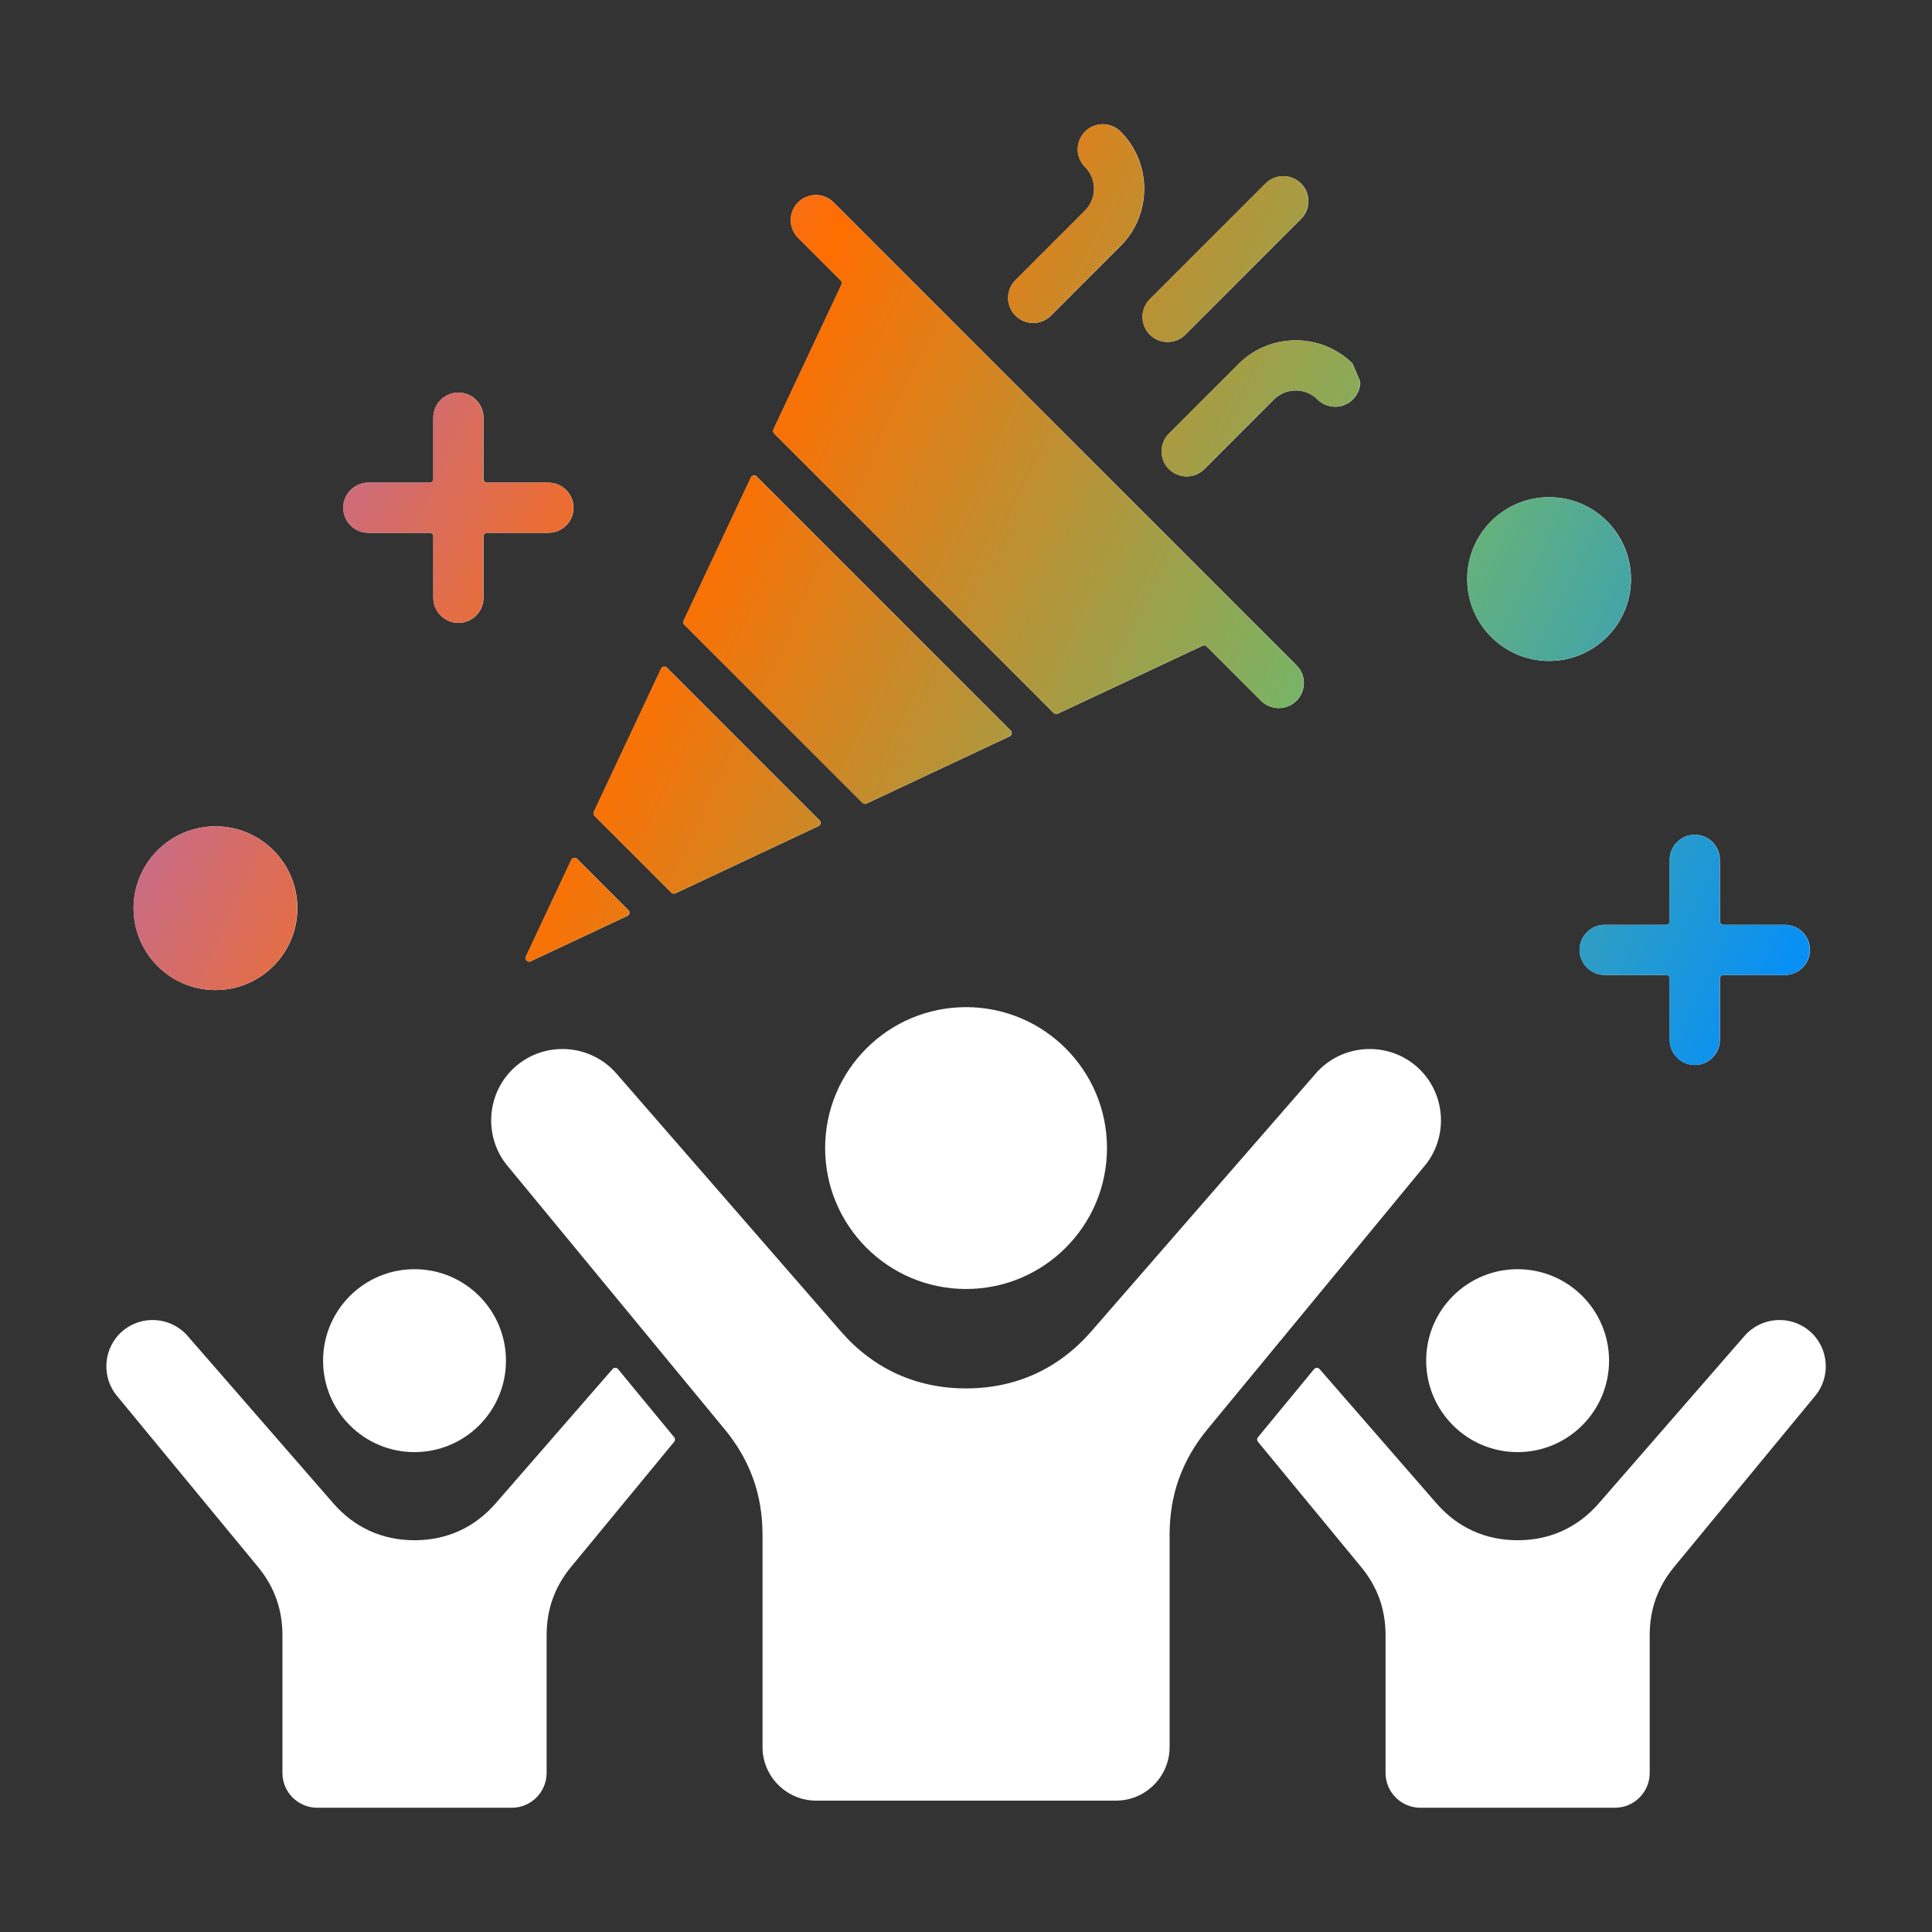 <svg width="44" height="44" viewBox="0 0 44 44" fill="none" xmlns="http://www.w3.org/2000/svg">
<rect x="0" y="0" width="44" height="44" fill="#333333" stroke="none"/>
<path fill-rule="evenodd" clip-rule="evenodd" d="M41.22 30.321C41.657 30.701 41.704 31.37 41.324 31.808L41.323 31.81L38.131 35.681C37.754 36.139 37.571 36.649 37.571 37.242V40.379C37.571 40.814 37.215 41.17 36.781 41.17H32.345C31.91 41.17 31.555 40.814 31.555 40.379V37.242C31.555 36.649 31.372 36.139 30.994 35.681L28.649 32.836C28.637 32.821 28.63 32.803 28.63 32.784C28.63 32.765 28.637 32.746 28.649 32.732L29.927 31.181C29.935 31.171 29.944 31.164 29.955 31.159C29.966 31.154 29.977 31.151 29.989 31.151C30.001 31.151 30.013 31.153 30.024 31.158C30.035 31.163 30.044 31.17 30.052 31.179L32.713 34.236C33.195 34.79 33.828 35.078 34.563 35.078C35.298 35.078 35.931 34.79 36.413 34.236L39.731 30.424C40.112 29.986 40.782 29.939 41.22 30.321ZM38.027 19.582C38.027 19.43 38.087 19.285 38.194 19.178C38.301 19.071 38.446 19.011 38.598 19.011C38.749 19.011 38.894 19.071 39.001 19.178C39.108 19.285 39.169 19.43 39.169 19.582V20.98C39.169 21.025 39.205 21.062 39.25 21.062H40.649C40.8 21.062 40.946 21.122 41.053 21.229C41.16 21.336 41.22 21.482 41.22 21.633C41.22 21.785 41.16 21.93 41.053 22.037C40.946 22.144 40.8 22.204 40.649 22.204H39.25C39.229 22.204 39.208 22.213 39.193 22.228C39.177 22.243 39.169 22.264 39.169 22.286V23.684C39.169 23.836 39.108 23.981 39.001 24.088C38.894 24.195 38.749 24.255 38.598 24.255C38.446 24.255 38.301 24.195 38.194 24.088C38.087 23.981 38.027 23.836 38.027 23.684V22.286C38.026 22.264 38.018 22.243 38.003 22.228C37.987 22.213 37.967 22.204 37.945 22.204H36.546C36.395 22.204 36.25 22.144 36.143 22.037C36.035 21.93 35.975 21.785 35.975 21.633C35.975 21.482 36.035 21.336 36.143 21.229C36.25 21.122 36.395 21.062 36.546 21.062H37.945C37.967 21.062 37.987 21.053 38.003 21.038C38.018 21.023 38.026 21.002 38.027 20.98V19.582ZM4.908 18.819C5.938 18.819 6.773 19.654 6.773 20.683C6.773 21.713 5.938 22.548 4.908 22.548C3.878 22.548 3.043 21.713 3.043 20.683C3.043 19.654 3.878 18.819 4.908 18.819ZM12.491 10.992C12.643 10.992 12.788 11.053 12.895 11.16C13.002 11.267 13.062 11.412 13.062 11.563C13.062 11.715 13.002 11.86 12.895 11.967C12.788 12.074 12.643 12.134 12.491 12.134H11.093C11.071 12.134 11.05 12.143 11.035 12.158C11.02 12.174 11.011 12.194 11.011 12.216V13.615C11.011 13.766 10.951 13.911 10.844 14.018C10.737 14.126 10.592 14.186 10.44 14.186C10.289 14.186 10.143 14.126 10.037 14.018C9.929 13.911 9.869 13.766 9.869 13.615V12.216C9.869 12.194 9.861 12.174 9.845 12.158C9.83 12.143 9.809 12.134 9.788 12.134H8.389C8.314 12.134 8.24 12.12 8.171 12.091C8.101 12.062 8.038 12.02 7.985 11.967C7.932 11.914 7.89 11.851 7.861 11.782C7.833 11.713 7.818 11.639 7.818 11.563C7.818 11.489 7.833 11.414 7.861 11.345C7.89 11.276 7.932 11.213 7.985 11.16C8.038 11.107 8.101 11.065 8.171 11.036C8.24 11.007 8.314 10.992 8.389 10.992H9.788C9.809 10.992 9.83 10.984 9.845 10.969C9.861 10.953 9.869 10.932 9.869 10.911V9.512C9.869 9.361 9.929 9.216 10.037 9.108C10.143 9.001 10.289 8.941 10.44 8.941C10.592 8.941 10.737 9.001 10.844 9.108C10.951 9.216 11.011 9.361 11.011 9.512V10.911C11.011 10.956 11.048 10.992 11.093 10.992H12.491ZM24.717 3.808C24.663 3.755 24.62 3.692 24.59 3.622C24.561 3.552 24.545 3.477 24.545 3.401C24.545 3.325 24.56 3.25 24.59 3.18C24.619 3.11 24.662 3.046 24.716 2.993C24.77 2.94 24.834 2.898 24.904 2.87C24.975 2.842 25.05 2.828 25.126 2.829C25.202 2.83 25.277 2.847 25.346 2.877C25.416 2.908 25.478 2.952 25.531 3.007L25.532 3.008C25.883 3.365 26.059 3.832 26.059 4.299C26.059 4.771 25.88 5.243 25.521 5.601L23.935 7.188C23.882 7.241 23.819 7.283 23.75 7.312C23.68 7.34 23.606 7.355 23.531 7.355C23.456 7.355 23.382 7.34 23.312 7.312C23.243 7.283 23.18 7.241 23.127 7.188C23.074 7.135 23.032 7.072 23.003 7.003C22.975 6.933 22.96 6.859 22.96 6.784C22.96 6.709 22.975 6.635 23.003 6.566C23.032 6.496 23.074 6.433 23.127 6.38L24.714 4.794C24.779 4.729 24.83 4.652 24.865 4.567C24.899 4.482 24.917 4.391 24.917 4.299C24.918 4.116 24.846 3.939 24.717 3.808ZM30.979 8.711C30.976 8.823 30.939 8.931 30.875 9.022C30.81 9.113 30.72 9.184 30.616 9.224C30.512 9.265 30.398 9.274 30.289 9.251C30.18 9.227 30.08 9.172 30.001 9.093L30 9.092C29.869 8.964 29.694 8.892 29.511 8.893C29.419 8.893 29.328 8.91 29.243 8.945C29.158 8.98 29.081 9.031 29.016 9.096L27.43 10.683C27.323 10.79 27.177 10.85 27.026 10.85C26.875 10.85 26.729 10.79 26.622 10.683C26.515 10.576 26.455 10.431 26.455 10.279C26.455 10.128 26.515 9.982 26.622 9.875L28.209 8.289C28.567 7.93 29.039 7.751 29.511 7.751C29.973 7.751 30.435 7.923 30.791 8.267C30.799 8.275 30.805 8.283 30.809 8.294L30.973 8.676C30.978 8.688 30.98 8.699 30.979 8.711ZM26.995 7.622L29.631 4.986C29.684 4.933 29.726 4.87 29.755 4.801C29.784 4.732 29.798 4.657 29.798 4.583C29.798 4.508 29.784 4.433 29.755 4.364C29.726 4.295 29.684 4.232 29.631 4.179C29.578 4.126 29.515 4.084 29.446 4.055C29.377 4.026 29.302 4.012 29.227 4.012C29.152 4.012 29.078 4.026 29.009 4.055C28.94 4.084 28.877 4.126 28.824 4.179L26.188 6.815C26.135 6.868 26.093 6.931 26.064 7C26.035 7.069 26.021 7.143 26.021 7.218C26.021 7.293 26.035 7.368 26.064 7.437C26.093 7.506 26.135 7.569 26.188 7.622C26.241 7.675 26.304 7.717 26.373 7.746C26.442 7.774 26.517 7.789 26.592 7.789C26.667 7.789 26.741 7.774 26.81 7.746C26.88 7.717 26.942 7.675 26.995 7.622ZM35.28 11.323C36.31 11.323 37.145 12.158 37.145 13.188C37.145 14.218 36.31 15.053 35.28 15.053C34.25 15.053 33.416 14.218 33.416 13.188C33.416 12.158 34.25 11.323 35.28 11.323ZM14.311 20.728L13.143 19.56C13.134 19.551 13.123 19.544 13.11 19.54C13.098 19.536 13.085 19.535 13.072 19.538C13.059 19.54 13.046 19.545 13.036 19.553C13.026 19.561 13.017 19.571 13.012 19.583L11.978 21.785C11.971 21.8 11.968 21.817 11.971 21.834C11.974 21.85 11.982 21.865 11.994 21.877C12.006 21.889 12.021 21.897 12.038 21.9C12.054 21.903 12.071 21.901 12.086 21.893L14.288 20.859C14.313 20.848 14.329 20.826 14.334 20.799C14.338 20.773 14.331 20.747 14.311 20.728ZM29.528 15.152L18.984 4.609C18.931 4.556 18.869 4.514 18.799 4.485C18.73 4.456 18.656 4.441 18.581 4.441C18.506 4.441 18.431 4.456 18.362 4.485C18.293 4.514 18.23 4.556 18.177 4.609C18.124 4.662 18.082 4.725 18.053 4.794C18.024 4.863 18.01 4.938 18.01 5.012C18.01 5.087 18.024 5.162 18.053 5.231C18.082 5.3 18.124 5.363 18.177 5.416L19.149 6.389C19.162 6.401 19.17 6.416 19.172 6.432C19.175 6.449 19.173 6.466 19.166 6.481L17.616 9.781C17.608 9.796 17.606 9.813 17.609 9.83C17.612 9.846 17.62 9.861 17.632 9.873L23.998 16.239C24.01 16.251 24.025 16.259 24.042 16.262C24.058 16.265 24.075 16.263 24.09 16.255L27.39 14.706C27.405 14.698 27.422 14.696 27.439 14.699C27.455 14.702 27.471 14.71 27.482 14.722L28.72 15.959C28.827 16.066 28.972 16.127 29.124 16.127C29.275 16.127 29.421 16.066 29.528 15.959C29.635 15.852 29.695 15.707 29.695 15.556C29.695 15.404 29.635 15.259 29.528 15.152ZM23.019 16.638C23.038 16.657 23.046 16.683 23.042 16.71C23.04 16.723 23.034 16.735 23.026 16.745C23.018 16.756 23.008 16.764 22.996 16.769L19.737 18.3C19.721 18.308 19.704 18.31 19.688 18.307C19.671 18.304 19.656 18.296 19.644 18.284L15.587 14.227C15.575 14.215 15.567 14.2 15.564 14.184C15.561 14.167 15.564 14.15 15.571 14.135L17.102 10.876C17.113 10.851 17.135 10.835 17.162 10.83C17.189 10.825 17.214 10.833 17.233 10.852L23.019 16.638ZM18.665 18.683C18.684 18.702 18.692 18.728 18.688 18.755C18.686 18.767 18.68 18.78 18.672 18.79C18.664 18.801 18.654 18.809 18.642 18.814L15.383 20.345C15.368 20.352 15.351 20.355 15.334 20.352C15.318 20.349 15.302 20.341 15.29 20.329L13.542 18.581C13.53 18.569 13.522 18.554 13.519 18.537C13.517 18.521 13.519 18.504 13.526 18.489L15.057 15.229C15.069 15.205 15.09 15.188 15.117 15.184C15.144 15.179 15.169 15.187 15.188 15.206L18.665 18.683ZM22.002 22.937C23.774 22.937 25.211 24.374 25.211 26.146C25.211 27.919 23.774 29.356 22.002 29.356C20.229 29.356 18.792 27.919 18.792 26.146C18.792 24.374 20.229 22.937 22.002 22.937ZM32.261 24.288C31.586 23.701 30.553 23.773 29.966 24.447L24.853 30.322C24.109 31.176 23.134 31.62 22.002 31.62C20.869 31.62 19.894 31.176 19.15 30.322L14.037 24.447C13.45 23.773 12.417 23.701 11.743 24.288C11.068 24.875 10.997 25.907 11.583 26.582L11.584 26.583L16.502 32.549C17.084 33.255 17.366 34.04 17.366 34.954V39.789C17.366 40.459 17.914 41.008 18.584 41.008H25.419C26.089 41.008 26.637 40.459 26.637 39.789V34.954C26.637 34.04 26.919 33.255 27.5 32.549L32.419 26.583L32.42 26.582C33.006 25.907 32.935 24.875 32.261 24.288ZM9.44 28.905C10.591 28.905 11.523 29.838 11.523 30.988C11.523 32.138 10.591 33.071 9.44 33.071C8.29 33.071 7.358 32.138 7.358 30.988C7.358 29.838 8.29 28.905 9.44 28.905ZM15.354 32.836L13.009 35.681C12.632 36.139 12.449 36.649 12.449 37.242V40.379C12.449 40.814 12.093 41.17 11.658 41.17H7.223C6.788 41.17 6.432 40.814 6.432 40.379V37.242C6.432 36.649 6.249 36.139 5.872 35.681L2.68 31.81L2.679 31.808C2.299 31.37 2.346 30.701 2.783 30.321C3.221 29.939 3.891 29.986 4.272 30.424L7.59 34.236C8.073 34.79 8.705 35.078 9.44 35.078C10.175 35.078 10.808 34.79 11.29 34.236L13.951 31.179C13.959 31.17 13.969 31.163 13.979 31.158C13.99 31.153 14.002 31.151 14.014 31.151C14.039 31.151 14.06 31.162 14.076 31.181L15.354 32.732C15.367 32.746 15.373 32.765 15.373 32.784C15.373 32.803 15.367 32.821 15.354 32.836ZM34.563 28.905C33.413 28.905 32.48 29.838 32.48 30.988C32.48 32.138 33.413 33.071 34.563 33.071C35.713 33.071 36.645 32.138 36.645 30.988C36.645 29.838 35.713 28.905 34.563 28.905Z" fill="white"/>
<path fill-rule="evenodd" clip-rule="evenodd" d="M38.022 19.582C38.022 19.43 38.082 19.285 38.189 19.178C38.297 19.071 38.442 19.011 38.593 19.011C38.745 19.011 38.89 19.071 38.997 19.178C39.104 19.285 39.164 19.43 39.164 19.582V20.98C39.164 21.025 39.201 21.062 39.246 21.062H40.644C40.796 21.062 40.941 21.122 41.048 21.229C41.155 21.336 41.215 21.481 41.215 21.633C41.215 21.784 41.155 21.93 41.048 22.037C40.941 22.144 40.796 22.204 40.644 22.204H39.246C39.224 22.204 39.203 22.212 39.188 22.228C39.173 22.243 39.164 22.264 39.164 22.285V23.684C39.164 23.835 39.104 23.981 38.997 24.088C38.89 24.195 38.745 24.255 38.593 24.255C38.442 24.255 38.297 24.195 38.189 24.088C38.082 23.981 38.022 23.835 38.022 23.684V22.285C38.022 22.264 38.014 22.243 37.998 22.228C37.983 22.212 37.962 22.204 37.941 22.204H36.542C36.391 22.204 36.245 22.144 36.138 22.037C36.031 21.93 35.971 21.784 35.971 21.633C35.971 21.481 36.031 21.336 36.138 21.229C36.245 21.122 36.391 21.062 36.542 21.062H37.941C37.962 21.062 37.983 21.053 37.998 21.038C38.014 21.023 38.022 21.002 38.022 20.98V19.582ZM4.904 18.819C5.934 18.819 6.769 19.653 6.769 20.683C6.769 21.713 5.934 22.548 4.904 22.548C3.874 22.548 3.039 21.713 3.039 20.683C3.039 19.653 3.874 18.819 4.904 18.819ZM12.487 10.992C12.639 10.992 12.784 11.052 12.891 11.159C12.998 11.267 13.058 11.412 13.058 11.563C13.058 11.715 12.998 11.86 12.891 11.967C12.784 12.074 12.639 12.134 12.487 12.134H11.088C11.067 12.134 11.046 12.143 11.031 12.158C11.015 12.174 11.007 12.194 11.007 12.216V13.614C11.007 13.766 10.947 13.911 10.84 14.018C10.732 14.125 10.587 14.185 10.436 14.185C10.284 14.185 10.139 14.125 10.032 14.018C9.925 13.911 9.865 13.766 9.865 13.614V12.216C9.865 12.194 9.856 12.174 9.841 12.158C9.826 12.143 9.805 12.134 9.783 12.134H8.385C8.31 12.134 8.235 12.12 8.166 12.091C8.097 12.062 8.034 12.02 7.981 11.967C7.928 11.914 7.886 11.851 7.857 11.782C7.828 11.713 7.814 11.638 7.814 11.563C7.814 11.488 7.828 11.414 7.857 11.345C7.886 11.275 7.928 11.213 7.981 11.159C8.034 11.106 8.097 11.064 8.166 11.036C8.235 11.007 8.31 10.992 8.385 10.992H9.783C9.805 10.992 9.826 10.984 9.841 10.968C9.856 10.953 9.865 10.932 9.865 10.911V9.512C9.865 9.361 9.925 9.215 10.032 9.108C10.139 9.001 10.284 8.941 10.436 8.941C10.587 8.941 10.732 9.001 10.84 9.108C10.947 9.215 11.007 9.361 11.007 9.512V10.911C11.007 10.956 11.043 10.992 11.088 10.992H12.487ZM24.712 3.808C24.658 3.755 24.615 3.692 24.586 3.622C24.556 3.552 24.541 3.477 24.541 3.401C24.541 3.325 24.556 3.25 24.585 3.18C24.614 3.11 24.657 3.046 24.711 2.993C24.765 2.94 24.829 2.898 24.9 2.87C24.97 2.841 25.046 2.828 25.122 2.829C25.198 2.83 25.272 2.847 25.342 2.877C25.411 2.908 25.474 2.952 25.526 3.007L25.527 3.008C25.879 3.365 26.055 3.832 26.055 4.299C26.055 4.771 25.875 5.242 25.517 5.601L23.93 7.188C23.877 7.241 23.814 7.283 23.745 7.311C23.676 7.34 23.602 7.355 23.526 7.355C23.451 7.355 23.377 7.34 23.308 7.311C23.239 7.283 23.176 7.241 23.123 7.188C23.07 7.135 23.028 7.072 22.999 7.002C22.97 6.933 22.956 6.859 22.956 6.784C22.956 6.709 22.97 6.635 22.999 6.565C23.028 6.496 23.07 6.433 23.123 6.38L24.709 4.793C24.774 4.729 24.825 4.651 24.86 4.567C24.895 4.482 24.913 4.391 24.913 4.299C24.913 4.115 24.841 3.939 24.712 3.808ZM30.975 8.711C30.971 8.823 30.935 8.931 30.87 9.022C30.806 9.113 30.716 9.183 30.612 9.224C30.508 9.265 30.394 9.274 30.285 9.25C30.175 9.227 30.075 9.172 29.997 9.092L29.996 9.091C29.865 8.963 29.689 8.892 29.506 8.893C29.415 8.892 29.324 8.91 29.239 8.945C29.154 8.98 29.077 9.031 29.012 9.096L27.425 10.683C27.318 10.79 27.173 10.85 27.021 10.85C26.87 10.85 26.725 10.79 26.618 10.683C26.511 10.575 26.451 10.43 26.451 10.279C26.451 10.127 26.511 9.982 26.618 9.875L28.204 8.288C28.563 7.93 29.035 7.751 29.506 7.751C29.968 7.751 30.431 7.923 30.786 8.267C30.794 8.275 30.8 8.283 30.805 8.294L30.968 8.676C30.973 8.688 30.975 8.698 30.975 8.711ZM26.991 7.622L29.627 4.986C29.68 4.933 29.722 4.87 29.75 4.801C29.779 4.731 29.794 4.657 29.794 4.582C29.794 4.507 29.779 4.433 29.75 4.364C29.722 4.294 29.68 4.232 29.627 4.179C29.574 4.126 29.511 4.083 29.442 4.055C29.372 4.026 29.298 4.011 29.223 4.011C29.148 4.011 29.074 4.026 29.005 4.055C28.935 4.083 28.872 4.126 28.819 4.179L26.183 6.814C26.131 6.867 26.088 6.93 26.06 7C26.031 7.069 26.016 7.143 26.016 7.218C26.016 7.293 26.031 7.367 26.06 7.437C26.088 7.506 26.131 7.569 26.183 7.622C26.236 7.675 26.299 7.717 26.369 7.746C26.438 7.774 26.512 7.789 26.587 7.789C26.662 7.789 26.736 7.774 26.806 7.746C26.875 7.717 26.938 7.675 26.991 7.622ZM35.276 11.323C36.306 11.323 37.141 12.158 37.141 13.188C37.141 14.218 36.306 15.052 35.276 15.052C34.246 15.052 33.411 14.218 33.411 13.188C33.411 12.158 34.246 11.323 35.276 11.323ZM14.307 20.727L13.139 19.56C13.13 19.551 13.118 19.544 13.106 19.54C13.094 19.536 13.08 19.535 13.067 19.537C13.054 19.539 13.042 19.545 13.032 19.553C13.021 19.561 13.013 19.571 13.008 19.583L11.973 21.785C11.966 21.8 11.964 21.817 11.967 21.833C11.97 21.85 11.978 21.865 11.99 21.877C12.001 21.889 12.017 21.897 12.033 21.9C12.05 21.903 12.067 21.9 12.082 21.893L14.284 20.859C14.308 20.847 14.325 20.826 14.329 20.799C14.334 20.772 14.326 20.747 14.307 20.727ZM29.523 15.152L18.98 4.609C18.927 4.555 18.864 4.513 18.795 4.485C18.726 4.456 18.651 4.441 18.576 4.441C18.501 4.441 18.427 4.456 18.358 4.485C18.288 4.513 18.226 4.555 18.172 4.609C18.119 4.662 18.077 4.724 18.049 4.794C18.02 4.863 18.005 4.937 18.005 5.012C18.005 5.087 18.02 5.161 18.049 5.231C18.077 5.3 18.119 5.363 18.172 5.416L19.145 6.389C19.157 6.4 19.165 6.416 19.168 6.432C19.171 6.449 19.169 6.466 19.161 6.481L17.611 9.781C17.604 9.796 17.602 9.813 17.605 9.829C17.608 9.846 17.616 9.861 17.628 9.873L23.994 16.239C24.006 16.251 24.021 16.259 24.037 16.262C24.054 16.265 24.071 16.262 24.086 16.255L27.386 14.705C27.401 14.698 27.418 14.696 27.434 14.698C27.451 14.701 27.466 14.709 27.478 14.721L28.716 15.959C28.823 16.066 28.968 16.126 29.119 16.126C29.271 16.126 29.416 16.066 29.523 15.959C29.63 15.852 29.69 15.707 29.69 15.555C29.69 15.404 29.63 15.259 29.523 15.152ZM23.015 16.638C23.034 16.657 23.042 16.682 23.037 16.709C23.035 16.722 23.03 16.735 23.022 16.745C23.014 16.755 23.003 16.764 22.992 16.769L19.732 18.3C19.717 18.307 19.7 18.31 19.683 18.307C19.667 18.304 19.652 18.296 19.64 18.284L15.583 14.227C15.571 14.215 15.563 14.2 15.56 14.183C15.557 14.167 15.559 14.15 15.567 14.134L17.098 10.875C17.109 10.85 17.13 10.834 17.157 10.83C17.184 10.825 17.21 10.833 17.229 10.852L23.015 16.638ZM18.661 18.683C18.68 18.702 18.688 18.727 18.683 18.754C18.681 18.767 18.676 18.779 18.668 18.79C18.66 18.8 18.65 18.809 18.638 18.814L15.378 20.345C15.363 20.352 15.346 20.355 15.33 20.352C15.313 20.349 15.298 20.341 15.286 20.329L13.538 18.581C13.526 18.569 13.518 18.554 13.515 18.537C13.512 18.521 13.514 18.503 13.522 18.488L15.053 15.229C15.064 15.204 15.085 15.188 15.112 15.184C15.139 15.179 15.165 15.187 15.184 15.206L18.661 18.683Z" fill="url(#paint0_linear_4051_31828)"/>
<defs>
<linearGradient id="paint0_linear_4051_31828" x1="3.039" y1="2.829" x2="42.022" y2="21.352" gradientUnits="userSpaceOnUse">
<stop stop-color="#996AFD"/>
<stop offset="0.36" stop-color="#FF6E01"/>
<stop offset="0.695" stop-color="#74B669"/>
<stop offset="1" stop-color="#008DFF"/>
</linearGradient>
</defs>
</svg>
